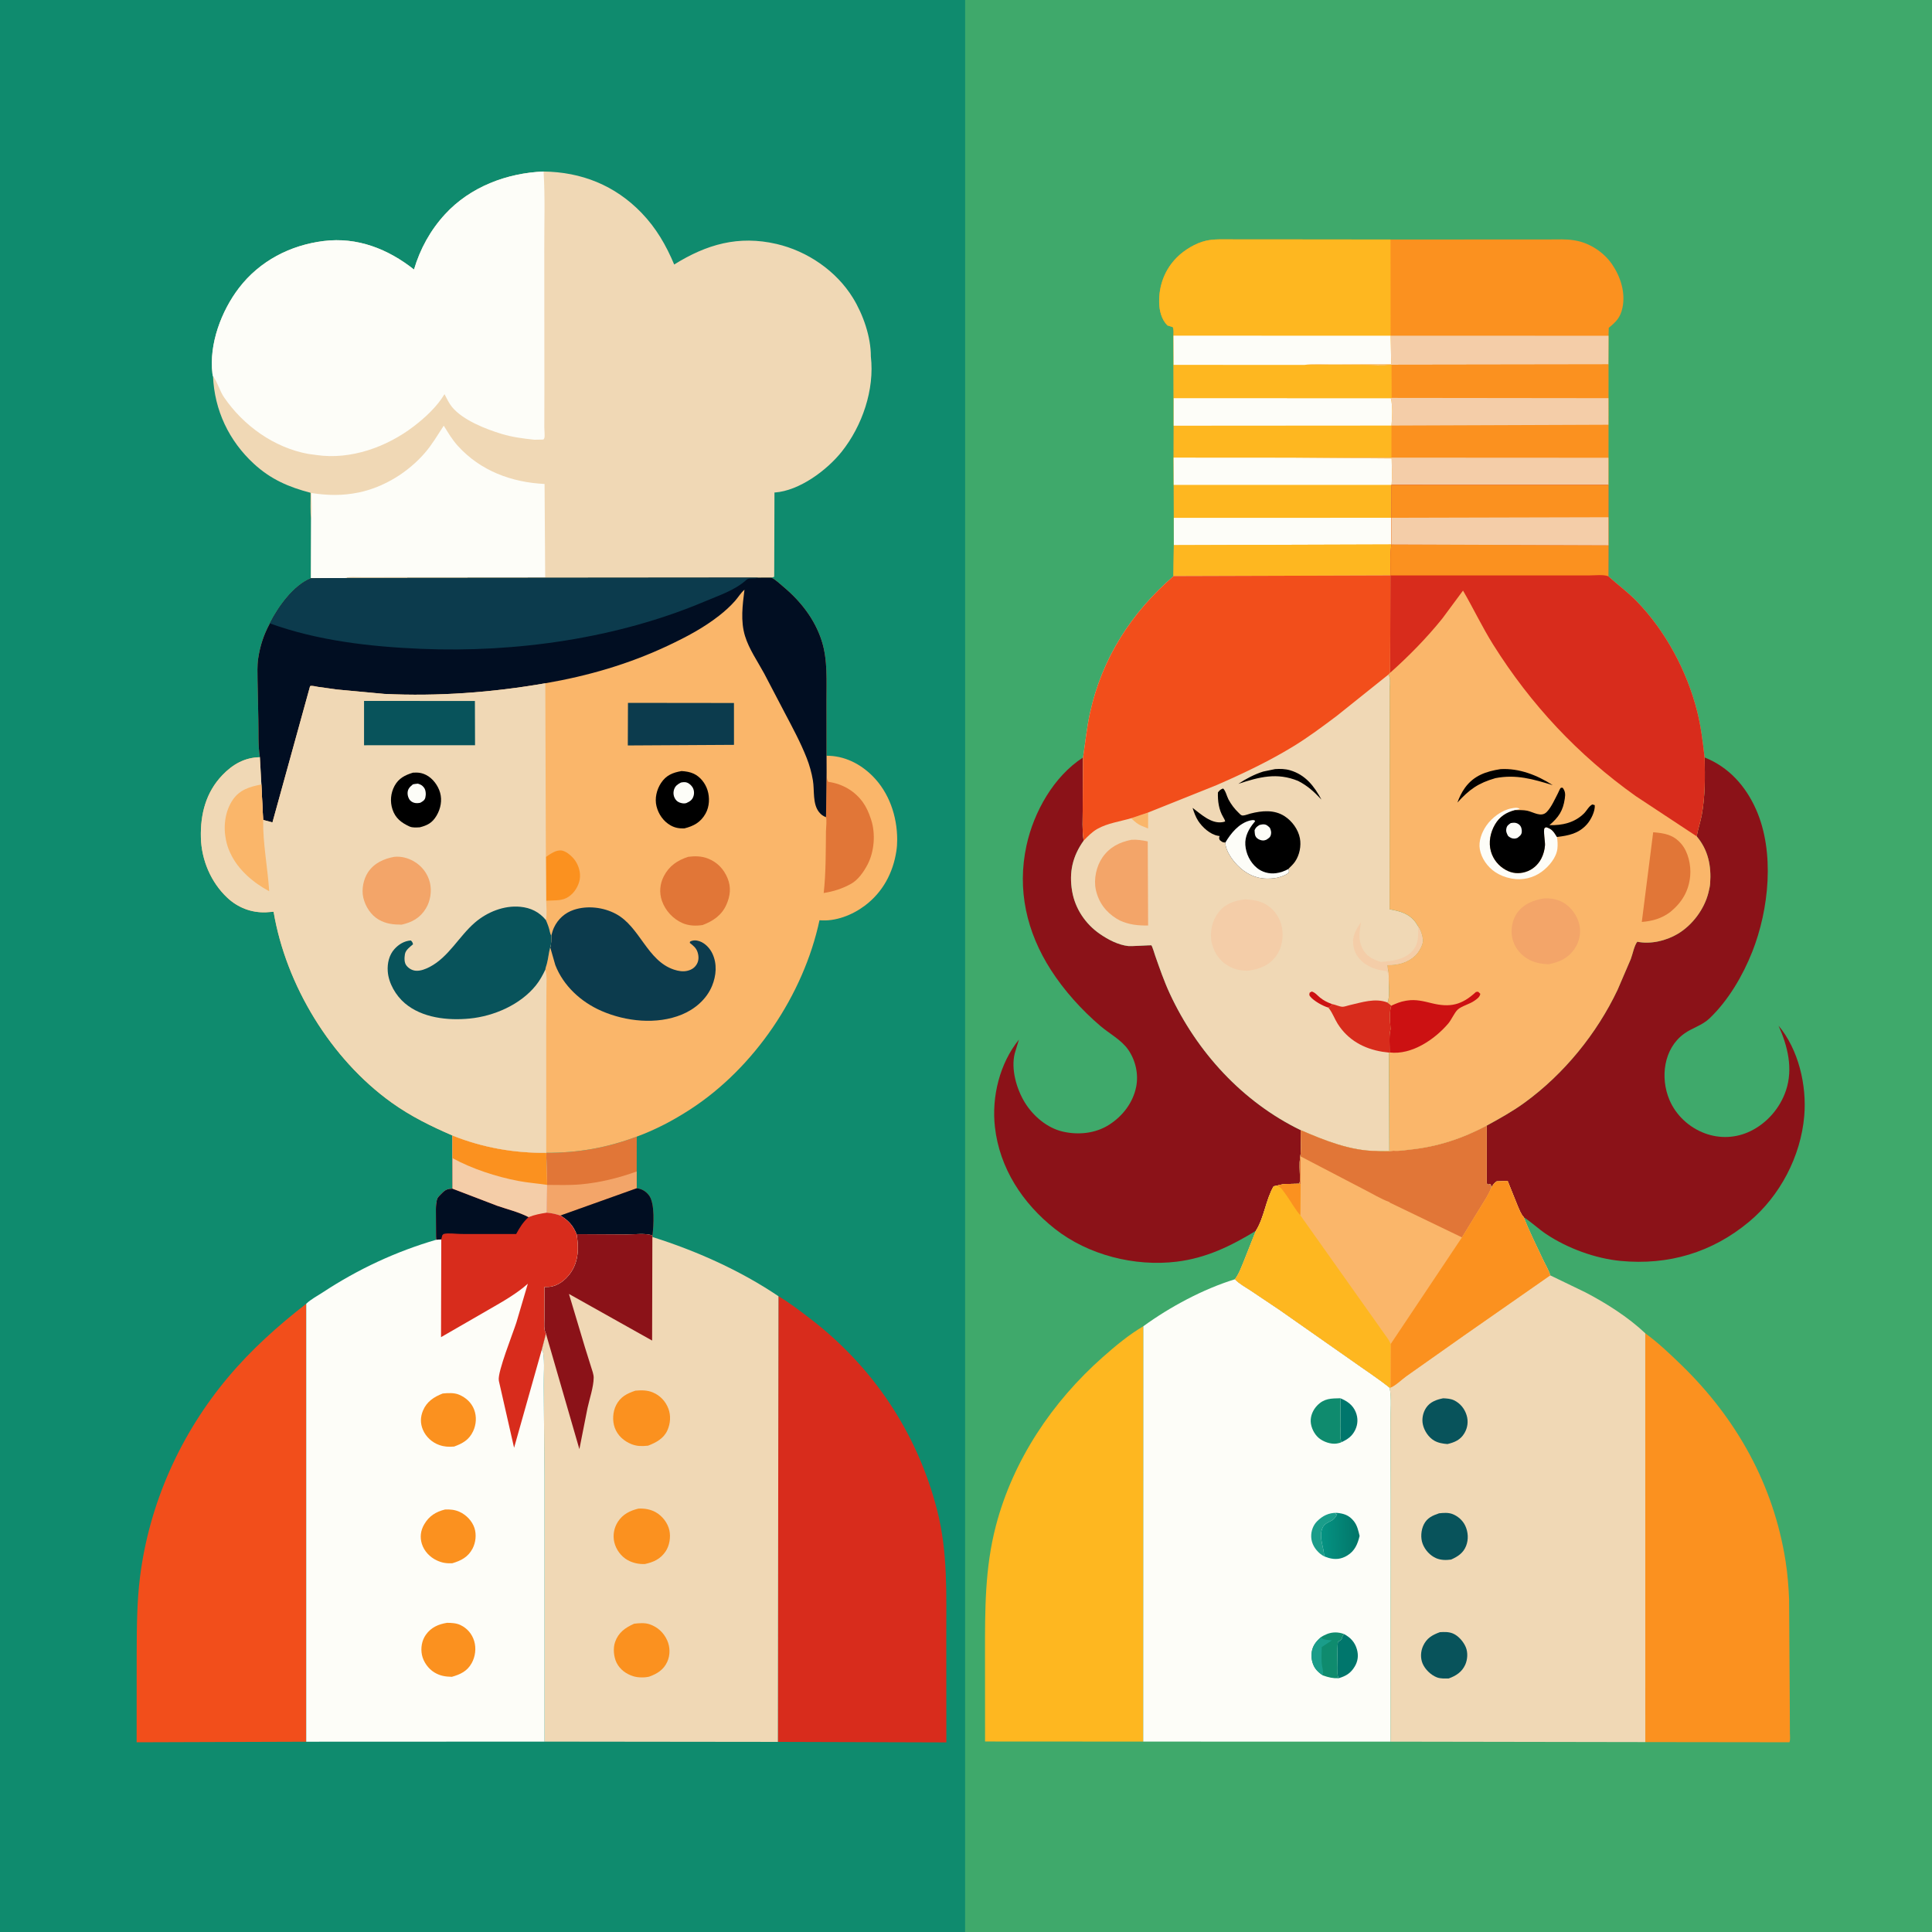 <svg version="1.1" xmlns="http://www.w3.org/2000/svg" style="display: block;" viewBox="0 0 2048 2048" width="1024" height="1024">
<rect x="0" y="0" width="2048" height="2048" fill="#333333" stroke="none"/>
<defs>
	<linearGradient id="Gradient1" gradientUnits="userSpaceOnUse" x1="1438.07" y1="1627.57" x2="1401.86" y2="1628.33">
		<stop class="stop0" offset="0" stop-opacity="1" stop-color="rgb(2,119,106)"/>
		<stop class="stop1" offset="1" stop-opacity="1" stop-color="rgb(5,146,130)"/>
	</linearGradient>
</defs>
<path transform="translate(0,0)" fill="rgb(63,169,107)" d="M 1023.03 2048 L -0 2048 L -0 -0 L 1023.08 0 L 2048 0 L 2048 2048 L 1023.03 2048 z"/>
<path transform="translate(0,0)" fill="rgb(251,145,31)" d="M 1744.05 1413.33 C 1757.76 1423.35 1770.18 1435.17 1782.35 1446.97 C 1840.92 1503.78 1880.16 1574.04 1892.83 1655.12 C 1894.9 1668.38 1895.97 1681.89 1896.53 1695.29 L 1897.26 1811.82 L 1897.36 1836.85 C 1897.37 1839.79 1898.01 1844.18 1896.86 1846.87 L 1744.1 1846.68 L 1744.05 1413.33 z"/>
<path transform="translate(0,0)" fill="rgb(254,183,32)" d="M 1212.02 1405.84 L 1211.89 1846.16 L 1044.21 1846.06 L 1044.15 1753.13 C 1044.15 1706.86 1043.86 1662.57 1055.7 1617.34 C 1073.91 1547.76 1115.47 1485.91 1169.02 1438.56 C 1182.3 1426.82 1196.68 1414.83 1212.02 1405.84 z"/>
<path transform="translate(0,0)" fill="rgb(139,18,24)" d="M 1148.07 802.969 L 1147.71 858.66 C 1147.73 868.713 1147.06 879.341 1148.46 889.295 L 1148.7 891.157 C 1136.95 907.614 1133.08 924.661 1136.53 944.831 C 1139.67 963.17 1150.6 979.441 1165.84 989.959 C 1174.72 996.09 1185.35 1001.69 1196.21 1002.87 C 1199.05 1003.18 1220.17 1001.83 1220.45 1002.03 C 1221.43 1002.73 1223.91 1011.26 1224.58 1013.15 C 1229.34 1026.64 1233.98 1040.21 1240.02 1053.21 C 1268.78 1115.17 1317.03 1168.03 1378.76 1198 C 1378.72 1207.3 1379.76 1218.07 1378.22 1227.16 C 1377.13 1233.55 1377.95 1241.15 1377.97 1247.66 C 1377.98 1250.11 1378.41 1252.64 1377.12 1254.83 C 1370.39 1255.12 1360.17 1254.47 1353.89 1256.83 L 1350.12 1257.5 C 1341.76 1271.76 1340.14 1290.76 1331.25 1304.74 C 1304.69 1320.9 1278.67 1333.6 1247.36 1337.43 C 1202.88 1342.87 1153.49 1330.44 1118.17 1302.58 C 1084.04 1275.67 1059.56 1238.32 1054.65 1194.62 C 1051.04 1162.54 1059.68 1127.34 1080.11 1102 L 1075.68 1116.63 C 1071.49 1133.23 1077.54 1154.21 1086.23 1168.5 C 1094.99 1182.9 1109.98 1195.76 1126.68 1199.56 C 1143.38 1203.37 1161.46 1201.49 1176 1192.11 C 1190.13 1182.99 1201 1168.85 1204.36 1152.23 C 1207.11 1138.69 1203.73 1123.9 1195.88 1112.63 C 1188.72 1102.35 1175.98 1095.69 1166.5 1087.61 C 1146.73 1070.75 1128.07 1050.1 1114.04 1028.25 C 1088.27 988.115 1077.92 943.158 1088.14 896.212 C 1095.87 860.709 1116.95 822.996 1148.07 802.969 z"/>
<path transform="translate(0,0)" fill="rgb(139,18,24)" d="M 1806.94 802.947 C 1832.45 813.008 1850.42 833.133 1861.49 858.067 C 1881.56 903.279 1875.23 964.155 1857.42 1009.03 C 1847.34 1034.43 1832.14 1060.35 1812.33 1079.38 C 1804.22 1087.17 1794.05 1089.4 1785.25 1095.77 C 1763.43 1111.55 1759.73 1142.43 1769.69 1165.95 C 1776.64 1182.35 1790.64 1195.23 1807.27 1201.39 C 1823.05 1207.23 1840.19 1206.47 1855.35 1199.16 C 1873.12 1190.59 1886.92 1174.61 1893.19 1155.94 C 1900.96 1132.8 1894.99 1108.71 1885.31 1087.25 C 1906.53 1112.48 1915.36 1150.46 1912.57 1183.04 C 1908.93 1225.7 1886.88 1267.84 1853.98 1295.21 C 1814.87 1327.75 1768.6 1341.44 1718 1336.64 C 1691.01 1334.07 1661.46 1323.18 1638.99 1308.16 C 1630.76 1302.66 1623.39 1295.52 1615.17 1290.24 C 1612.16 1286.82 1610.53 1282.25 1608.72 1278.11 L 1598.16 1251.87 L 1586.5 1252.32 C 1583.45 1254.44 1582.19 1256.63 1580.39 1259.83 C 1580.64 1257.68 1580.97 1257.29 1580 1255.26 L 1577.5 1255.75 L 1575.9 1254.5 L 1575.93 1193.22 C 1589.74 1185.68 1603.25 1178.19 1616.02 1168.92 C 1657.81 1138.55 1692.56 1095.87 1714.67 1049.29 L 1728.66 1016.72 C 1730.71 1011.45 1732.22 1002.58 1735.58 998.275 C 1749.92 1001.14 1766.02 997.305 1778.5 989.912 C 1793.96 980.753 1806.73 963.665 1811.01 946.186 L 1811.4 944.5 C 1812.04 941.845 1812.62 939.23 1812.82 936.5 C 1814.18 917.999 1810.76 900.931 1798.55 886.541 C 1799.89 878.86 1802.56 871.412 1803.95 863.698 C 1807.64 843.315 1807.41 823.575 1806.94 802.947 z"/>
<path transform="translate(0,0)" fill="rgb(253,253,248)" d="M 1309.07 1356.07 C 1313.71 1360.91 1320.47 1364.51 1326.06 1368.22 L 1356.44 1388.59 L 1433.44 1442.55 C 1446.63 1452 1460.42 1460.87 1473.08 1471 C 1475.33 1482.08 1473.9 1496.25 1473.97 1507.67 L 1474.26 1589.36 L 1474.12 1846.23 L 1211.89 1846.16 L 1212.02 1405.84 C 1240.47 1385.2 1275.38 1366.46 1309.07 1356.07 z"/>
<path transform="translate(0,0)" fill="rgb(26,157,138)" d="M 1403.68 1649.8 C 1402.08 1648.96 1400.71 1648.11 1399.32 1646.94 C 1394.06 1642.53 1390.22 1636.33 1389.94 1629.31 C 1389.69 1623.14 1391.87 1616.9 1396.28 1612.5 C 1402.04 1606.76 1408.67 1603.56 1416.8 1603.65 L 1415.4 1604.85 L 1417.49 1605.38 C 1415.14 1609.05 1413.91 1610.88 1410 1612.71 C 1406 1614.59 1402.87 1616.4 1401.42 1620.8 C 1398.15 1630.7 1403.41 1640.09 1403.68 1649.8 z"/>
<path transform="translate(0,0)" fill="rgb(0,118,108)" d="M 1420.81 1482.2 C 1428.09 1485.19 1434.14 1489.38 1437.18 1496.96 C 1439.71 1503.28 1439.5 1509.81 1436.5 1515.95 C 1433.31 1522.47 1428.42 1525.88 1421.97 1528.77 C 1420.06 1523.96 1421.01 1517.39 1421.07 1512.25 L 1420.81 1482.2 z"/>
<path transform="translate(0,0)" fill="rgb(0,118,108)" d="M 1419.05 1778.97 C 1417.34 1775.92 1417.94 1771.96 1417.92 1768.55 C 1417.85 1759.22 1417.33 1749.47 1418.26 1740.22 C 1424.48 1737.76 1421.06 1736.09 1424.78 1732.2 C 1431.67 1735.87 1436.22 1740.79 1438.4 1748.42 C 1440.21 1754.8 1439.47 1760.91 1436.09 1766.56 C 1431.84 1773.64 1426.87 1776.68 1419.05 1778.97 z"/>
<path transform="translate(0,0)" fill="rgb(15,139,110)" d="M 1400.01 1735.69 C 1402.09 1734.19 1404.39 1733.06 1406.77 1732.11 C 1412.5 1729.82 1419.08 1729.92 1424.78 1732.2 C 1421.06 1736.09 1424.48 1737.76 1418.26 1740.22 C 1417.33 1749.47 1417.85 1759.22 1417.92 1768.55 C 1417.94 1771.96 1417.34 1775.92 1419.05 1778.97 C 1412.77 1779.2 1408.37 1778.15 1402.45 1776.03 C 1399.86 1774.42 1397.64 1772.6 1395.6 1770.31 C 1391.73 1765.95 1389.91 1759.27 1390.25 1753.52 C 1390.72 1745.7 1394.29 1740.71 1400.01 1735.69 z"/>
<path transform="translate(0,0)" fill="rgb(26,157,138)" d="M 1400.01 1735.69 L 1401.26 1736.63 C 1403.99 1738.5 1408.68 1738.49 1411.91 1738.82 L 1401.11 1745.95 C 1401.02 1751.49 1400.67 1757.29 1401.06 1762.81 C 1401.41 1767.6 1403 1771.06 1402.45 1776.03 C 1399.86 1774.42 1397.64 1772.6 1395.6 1770.31 C 1391.73 1765.95 1389.91 1759.27 1390.25 1753.52 C 1390.72 1745.7 1394.29 1740.71 1400.01 1735.69 z"/>
<path transform="translate(0,0)" fill="rgb(15,139,110)" d="M 1421.97 1528.77 C 1420.75 1529.5 1418.39 1529.99 1417 1530.21 C 1410.7 1531.2 1402.6 1528.3 1397.87 1524.24 C 1393.12 1520.17 1389.72 1513.27 1389.41 1507 C 1389.1 1500.7 1391.96 1494.34 1396.28 1489.89 C 1403.66 1482.27 1410.94 1482.41 1420.81 1482.2 L 1421.07 1512.25 C 1421.01 1517.39 1420.06 1523.96 1421.97 1528.77 z"/>
<path transform="translate(0,0)" fill="url(#Gradient1)" d="M 1416.8 1603.65 C 1424.54 1604.36 1430.07 1606.16 1435.08 1612.44 C 1438.77 1617.07 1439.86 1622.52 1441.24 1628.13 C 1439.13 1636.86 1436.15 1644.04 1428.15 1648.93 C 1421.85 1652.79 1415.6 1653.48 1408.5 1651.49 L 1403.68 1649.8 C 1403.41 1640.09 1398.15 1630.7 1401.42 1620.8 C 1402.87 1616.4 1406 1614.59 1410 1612.71 C 1413.91 1610.88 1415.14 1609.05 1417.49 1605.38 L 1415.4 1604.85 L 1416.8 1603.65 z"/>
<path transform="translate(0,0)" fill="rgb(251,145,31)" d="M 1243.96 355.819 C 1243.97 352.837 1244.34 349.591 1243.22 346.779 L 1237.5 344.965 C 1231.06 338.445 1228.9 329.148 1228.77 320.222 C 1228.5 302.287 1234.8 285.695 1247.52 272.894 C 1255.34 265.026 1267.46 257.68 1278.31 255.214 C 1286.88 253.268 1296.02 253.778 1304.76 253.76 L 1343.24 253.776 L 1474.01 253.915 L 1606.41 253.839 L 1644 253.822 C 1651.93 253.818 1660.15 253.369 1668 254.646 L 1669.75 254.919 C 1685.17 257.503 1700.19 267.433 1708.97 280.331 C 1717.91 293.458 1723.23 310.273 1719.89 326.173 C 1717.72 336.519 1713.28 340.995 1705.38 347.5 L 1705.1 355.904 L 1704.97 386.296 L 1704.98 422.065 L 1704.97 450.237 L 1704.97 485.242 L 1704.96 514.066 L 1475.04 514.046 L 1474.99 548.882 L 1475 577.17 C 1473.14 587.671 1474.35 599.268 1473.93 609.977 L 1243.97 610.701 L 1244.33 577.907 L 1244.3 548.912 L 1244.2 514.039 L 1244.09 485.089 L 1244.17 451.271 L 1244.16 421.973 L 1244.08 386.781 L 1243.96 355.819 z"/>
<path transform="translate(0,0)" fill="rgb(244,205,168)" d="M 1474.11 355.856 L 1705.1 355.904 L 1704.97 386.296 L 1474.85 386.645 C 1465.86 388.072 1454.97 386.997 1445.78 387.021 L 1382.7 386.83 C 1392.41 385.508 1403.31 386.365 1413.15 386.306 L 1474.77 385.961 L 1474.11 355.856 z"/>
<path transform="translate(0,0)" fill="rgb(251,145,31)" d="M 1474.85 386.645 L 1704.97 386.296 L 1704.98 422.065 L 1475.02 421.797 L 1474.85 386.645 z"/>
<path transform="translate(0,0)" fill="rgb(251,145,31)" d="M 1475.02 421.797 L 1704.98 422.065 L 1704.97 450.237 L 1704.97 485.242 L 1704.96 514.066 L 1475.04 514.046 C 1475.99 504.783 1475.39 495.281 1475.19 485.981 L 1367.91 485.167 L 1474.97 485.112 L 1474.98 451.109 C 1475.92 442.444 1476.36 430.594 1474.36 422.069 L 1475.02 421.797 z"/>
<path transform="translate(0,0)" fill="rgb(244,205,168)" d="M 1475.02 421.797 L 1704.98 422.065 L 1704.97 450.237 L 1474.98 451.109 C 1475.92 442.444 1476.36 430.594 1474.36 422.069 L 1475.02 421.797 z"/>
<path transform="translate(0,0)" fill="rgb(244,205,168)" d="M 1367.91 485.167 L 1474.97 485.112 L 1704.97 485.242 L 1704.96 514.066 L 1475.04 514.046 C 1475.99 504.783 1475.39 495.281 1475.19 485.981 L 1367.91 485.167 z"/>
<path transform="translate(0,0)" fill="rgb(254,183,32)" d="M 1244.08 386.781 L 1382.7 386.83 L 1445.78 387.021 C 1454.97 386.997 1465.86 388.072 1474.85 386.645 L 1475.02 421.797 L 1474.36 422.069 C 1476.36 430.594 1475.92 442.444 1474.98 451.109 L 1474.97 485.112 L 1367.91 485.167 L 1244.09 485.089 L 1244.17 451.271 L 1244.16 421.973 L 1244.08 386.781 z"/>
<path transform="translate(0,0)" fill="rgb(253,253,248)" d="M 1244.16 421.973 L 1474.36 422.069 C 1476.36 430.594 1475.92 442.444 1474.98 451.109 L 1244.17 451.271 L 1244.16 421.973 z"/>
<path transform="translate(0,0)" fill="rgb(254,183,32)" d="M 1244.08 386.781 L 1382.7 386.83 L 1445.78 387.021 C 1454.97 386.997 1465.86 388.072 1474.85 386.645 L 1475.02 421.797 L 1474.36 422.069 L 1244.16 421.973 L 1244.08 386.781 z"/>
<path transform="translate(0,0)" fill="rgb(254,183,32)" d="M 1244.09 485.089 L 1367.91 485.167 L 1475.19 485.981 C 1475.39 495.281 1475.99 504.783 1475.04 514.046 L 1474.99 548.882 L 1475 577.17 C 1473.14 587.671 1474.35 599.268 1473.93 609.977 L 1243.97 610.701 L 1244.33 577.907 L 1244.3 548.912 L 1244.2 514.039 L 1244.09 485.089 z"/>
<path transform="translate(0,0)" fill="rgb(253,253,248)" d="M 1244.3 548.912 L 1474.99 548.882 L 1475 577.17 L 1244.33 577.907 L 1244.3 548.912 z"/>
<path transform="translate(0,0)" fill="rgb(253,253,248)" d="M 1244.09 485.089 L 1367.91 485.167 L 1475.19 485.981 C 1475.39 495.281 1475.99 504.783 1475.04 514.046 L 1244.2 514.039 L 1244.09 485.089 z"/>
<path transform="translate(0,0)" fill="rgb(254,183,32)" d="M 1475 577.17 C 1473.14 587.671 1474.35 599.268 1473.93 609.977 L 1243.97 610.701 L 1244.33 577.907 L 1475 577.17 z"/>
<path transform="translate(0,0)" fill="rgb(254,183,32)" d="M 1243.96 355.819 C 1243.97 352.837 1244.34 349.591 1243.22 346.779 L 1237.5 344.965 C 1231.06 338.445 1228.9 329.148 1228.77 320.222 C 1228.5 302.287 1234.8 285.695 1247.52 272.894 C 1255.34 265.026 1267.46 257.68 1278.31 255.214 C 1286.88 253.268 1296.02 253.778 1304.76 253.76 L 1343.24 253.776 L 1474.01 253.915 L 1474.11 355.856 L 1474.77 385.961 L 1413.15 386.306 C 1403.31 386.365 1392.41 385.508 1382.7 386.83 L 1244.08 386.781 L 1243.96 355.819 z"/>
<path transform="translate(0,0)" fill="rgb(253,253,248)" d="M 1243.96 355.819 L 1474.11 355.856 L 1474.77 385.961 L 1413.15 386.306 C 1403.31 386.365 1392.41 385.508 1382.7 386.83 L 1244.08 386.781 L 1243.96 355.819 z"/>
<path transform="translate(0,0)" fill="rgb(240,216,181)" d="M 1243.97 610.701 L 1473.93 609.977 L 1473.62 713.183 L 1471.78 715.077 C 1472.5 716.311 1472.63 716.379 1473.02 718 C 1473.97 721.963 1473.11 728.279 1473.11 732.438 L 1473.15 776.852 L 1473.04 963.918 C 1483.82 965.682 1493.87 968.447 1500.68 977.815 L 1503.3 981.973 C 1506.16 985.951 1507.72 991.05 1508.36 995.892 C 1509.03 1000.99 1503.79 1009.7 1500.36 1012.93 C 1492.19 1020.63 1481.68 1023.31 1470.76 1023.08 C 1470.9 1025.18 1471.11 1027 1471.59 1029.04 C 1472.05 1031.01 1472.14 1032.58 1472.13 1034.59 C 1471.75 1041.59 1473.76 1057.04 1470.82 1062.71 L 1474.91 1066 C 1472.68 1072.22 1473.41 1082.59 1474.01 1089.23 C 1474.2 1091.3 1474.24 1090.39 1473.82 1092.28 C 1472.26 1099.32 1473.22 1108.37 1473.16 1115.66 L 1472.39 1115.78 L 1472.71 1219.76 L 1459.66 1220.15 C 1431.62 1220.07 1404.11 1208.92 1378.76 1198 C 1317.03 1168.03 1268.78 1115.17 1240.02 1053.21 C 1233.98 1040.21 1229.34 1026.64 1224.58 1013.15 C 1223.91 1011.26 1221.43 1002.73 1220.45 1002.03 C 1220.17 1001.83 1199.05 1003.18 1196.21 1002.87 C 1185.35 1001.69 1174.72 996.09 1165.84 989.959 C 1150.6 979.441 1139.67 963.17 1136.53 944.831 C 1133.08 924.661 1136.95 907.614 1148.7 891.157 L 1148.46 889.295 C 1147.06 879.341 1147.73 868.713 1147.71 858.66 L 1148.07 802.969 C 1150.49 787.257 1151.97 771.506 1155.39 755.938 C 1168.19 697.632 1199.16 649.623 1243.97 610.701 z"/>
<path transform="translate(0,0)" fill="rgb(204,17,18)" d="M 1408.02 1068.07 C 1402.35 1066.46 1392.64 1061.05 1388.96 1056.43 C 1387.43 1054.53 1387.97 1054.49 1388.29 1052.27 L 1390.5 1051.06 C 1394.02 1051.96 1396.54 1055.27 1399.31 1057.5 C 1403.01 1060.46 1406.51 1062.29 1410.92 1063.93 L 1412.2 1064.39 C 1410.69 1066.23 1410.26 1067.21 1408.02 1068.07 z"/>
<path transform="translate(0,0)" fill="rgb(250,182,106)" d="M 1217.06 861.305 L 1217.03 878.253 L 1210.56 875.602 C 1205.78 873.664 1202.75 870.895 1199.14 867.343 L 1217.06 861.305 z"/>
<path transform="translate(0,0)" fill="rgb(0,0,0)" d="M 1351.64 815.265 C 1356.98 814.914 1362.32 815.005 1367.49 816.514 C 1383.79 821.271 1393.09 833.304 1400.8 847.621 C 1392.84 839.224 1386.43 833.175 1376.11 827.848 C 1353.57 818.569 1334.79 823.651 1312.69 830.901 C 1320.89 825.51 1329.7 820.795 1339.1 817.875 L 1351.64 815.265 z"/>
<path transform="translate(0,0)" fill="rgb(244,205,168)" d="M 1472.13 1034.59 L 1470.09 1029.5 C 1462.34 1028.71 1454.27 1026.49 1447.72 1022.16 C 1441.6 1018.11 1436.38 1011.65 1435 1004.34 L 1434.77 1003 C 1432.86 992.426 1437.23 985.94 1442.68 977.521 C 1441.29 987.584 1439.39 995.558 1444.1 1005.22 C 1447.92 1013.04 1454.5 1016.8 1462.48 1019.26 L 1463.74 1019.64 C 1475.14 1018.91 1488.3 1017.39 1496.66 1008.66 C 1504.18 1000.81 1503.3 992.058 1503.3 981.973 C 1506.16 985.951 1507.72 991.05 1508.36 995.892 C 1509.03 1000.99 1503.79 1009.7 1500.36 1012.93 C 1492.19 1020.63 1481.68 1023.31 1470.76 1023.08 C 1470.9 1025.18 1471.11 1027 1471.59 1029.04 C 1472.05 1031.01 1472.14 1032.58 1472.13 1034.59 z"/>
<path transform="translate(0,0)" fill="rgb(216,44,28)" d="M 1412.2 1064.39 C 1415.57 1064.96 1419.7 1067.03 1422.96 1067.23 C 1424.74 1067.35 1428.38 1066.01 1430.33 1065.57 C 1443.53 1062.59 1457.59 1057.66 1470.82 1062.71 L 1474.91 1066 C 1472.68 1072.22 1473.41 1082.59 1474.01 1089.23 C 1474.2 1091.3 1474.24 1090.39 1473.82 1092.28 C 1472.26 1099.32 1473.22 1108.37 1473.16 1115.66 L 1472.39 1115.78 L 1465.5 1114.92 C 1445.77 1111.76 1428.8 1102.41 1417.99 1085.24 C 1414.83 1080.23 1412.61 1073.97 1409.09 1069.41 L 1408.02 1068.07 C 1410.26 1067.21 1410.69 1066.23 1412.2 1064.39 z"/>
<path transform="translate(0,0)" fill="rgb(243,165,105)" d="M 1199.39 890.204 C 1205.55 889.859 1210.66 890.666 1216.66 891.923 L 1217.06 981.099 C 1206.38 981.191 1196.91 980.301 1187.04 975.739 L 1183.5 973.744 C 1172.08 966.687 1164.5 956.392 1161.63 943.147 C 1159.2 931.983 1162.18 918.278 1168.59 908.979 C 1176.16 897.998 1186.72 892.702 1199.39 890.204 z"/>
<path transform="translate(0,0)" fill="rgb(244,205,168)" d="M 1319.86 953.333 C 1328.39 953.839 1335.88 954.776 1343.27 959.519 C 1351.41 964.75 1357.08 973.607 1358.9 983.054 C 1360.82 993.011 1358.95 1005.09 1352.8 1013.35 C 1345.33 1023.41 1336.03 1026.89 1324.24 1028.88 C 1317.14 1029.33 1310.38 1028.12 1304 1024.95 C 1295.74 1020.85 1289.1 1013.5 1286.16 1004.75 L 1285.65 1003.19 C 1284.94 1001.21 1284.31 999.63 1284.06 997.5 C 1282.7 986.388 1284.93 975.695 1291.93 966.819 C 1299.14 957.667 1308.82 954.704 1319.86 953.333 z"/>
<path transform="translate(0,0)" fill="rgb(0,0,0)" d="M 1298.96 893.062 C 1295.83 893.164 1295.41 892.329 1292.97 890.5 C 1292.11 888.41 1292.18 888.4 1292.83 886.221 L 1291.17 885.989 C 1282.89 884.578 1274.53 876.975 1270.12 870.144 C 1267.42 865.968 1265.7 861.11 1264.2 856.397 C 1273.03 862.964 1283.77 873.381 1295.71 871.549 C 1297.28 871.308 1297.41 871.21 1298.73 870.757 C 1298.2 868.733 1297.71 867.949 1296.66 866.19 C 1291.93 858.196 1290.78 849.11 1291.05 840 C 1292.84 837.724 1293.68 836.888 1296.5 835.822 C 1299.2 838.056 1300.44 844 1302.19 847.319 C 1305 852.638 1308.64 857.431 1312.99 861.58 C 1314.36 862.889 1315.38 864.447 1317.45 864.472 C 1319.72 864.5 1323.32 862.972 1325.58 862.398 C 1337.72 859.324 1350.75 858.062 1361.82 865.268 C 1369.68 870.385 1376.13 879.226 1377.93 888.5 C 1379.52 896.671 1377.56 906.394 1372.84 913.295 C 1370.89 916.155 1368.22 918.626 1365.76 921.047 L 1365.81 921.153 C 1366.46 922.903 1366.45 923.052 1366.15 925.044 C 1363.39 927.303 1361.39 928.025 1358.1 929.233 C 1353.31 930.995 1348.29 931.404 1343.2 931.387 C 1330.74 931.346 1320.08 925.818 1311.5 916.942 C 1305.94 911.193 1298.95 901.396 1298.96 893.062 z"/>
<path transform="translate(0,0)" fill="rgb(253,253,248)" d="M 1335.15 874.5 C 1336.39 874.25 1338.19 873.755 1339.5 873.83 C 1342.6 874.005 1344.04 875.488 1346.11 877.5 C 1347.21 880.051 1347.94 882.13 1347.17 885 C 1346.4 887.824 1344.75 888.539 1342.5 890.106 C 1341.53 890.451 1340.54 890.866 1339.5 890.941 C 1337.16 891.108 1334.28 890.028 1332.53 888.5 C 1329.88 886.179 1330.1 883.165 1329.91 880 C 1331.24 876.916 1332.43 876.226 1335.15 874.5 z"/>
<path transform="translate(0,0)" fill="rgb(253,253,248)" d="M 1298.96 893.062 C 1304.77 883.256 1313.37 872.696 1325.02 869.791 C 1326.67 869.378 1328.02 869.18 1329.71 869.5 L 1330.5 870.558 L 1329.48 871.776 C 1323.84 878.557 1319.47 886.559 1320.11 895.67 C 1320.75 904.928 1325.19 914.086 1332.37 920 C 1337.94 924.591 1345.36 926.542 1352.5 925.639 C 1357.15 925.05 1361.72 923.426 1365.81 921.153 C 1366.46 922.903 1366.45 923.052 1366.15 925.044 C 1363.39 927.303 1361.39 928.025 1358.1 929.233 C 1353.31 930.995 1348.29 931.404 1343.2 931.387 C 1330.74 931.346 1320.08 925.818 1311.5 916.942 C 1305.94 911.193 1298.95 901.396 1298.96 893.062 z"/>
<path transform="translate(0,0)" fill="rgb(242,78,27)" d="M 1243.97 610.701 L 1473.93 609.977 L 1473.62 713.183 L 1471.78 715.077 L 1417 758.909 C 1401.87 770.249 1386.66 781.646 1370.5 791.483 C 1344.94 807.041 1317.41 820.15 1290 832.078 L 1217.06 861.305 L 1199.14 867.343 C 1187.55 870.747 1174.01 872.614 1163.44 878.553 C 1157.74 881.757 1153.16 886.449 1148.7 891.157 L 1148.46 889.295 C 1147.06 879.341 1147.73 868.713 1147.71 858.66 L 1148.07 802.969 C 1150.49 787.257 1151.97 771.506 1155.39 755.938 C 1168.19 697.632 1199.16 649.623 1243.97 610.701 z"/>
<path transform="translate(0,0)" fill="rgb(240,216,181)" d="M 1575.93 1193.22 L 1575.9 1254.5 L 1577.5 1255.75 L 1580 1255.26 C 1580.97 1257.29 1580.64 1257.68 1580.39 1259.83 C 1582.19 1256.63 1583.45 1254.44 1586.5 1252.32 L 1598.16 1251.87 L 1608.72 1278.11 C 1610.53 1282.25 1612.16 1286.82 1615.17 1290.24 C 1621.07 1305.24 1628.62 1320.36 1635.5 1334.97 C 1638.02 1340.33 1641.69 1346.31 1643.32 1351.93 L 1680.39 1369.84 C 1702.37 1381.25 1726.01 1396.23 1744.05 1413.33 L 1744.1 1846.68 L 1474.12 1846.23 L 1474.26 1589.36 L 1473.97 1507.67 C 1473.9 1496.25 1475.33 1482.08 1473.08 1471 C 1460.42 1460.87 1446.63 1452 1433.44 1442.55 L 1356.44 1388.59 L 1326.06 1368.22 C 1320.47 1364.51 1313.71 1360.91 1309.07 1356.07 C 1313.26 1350.56 1315.71 1343.61 1318.35 1337.27 L 1331.25 1304.74 C 1340.14 1290.76 1341.76 1271.76 1350.12 1257.5 L 1353.89 1256.83 C 1360.17 1254.47 1370.39 1255.12 1377.12 1254.83 C 1378.41 1252.64 1377.98 1250.11 1377.97 1247.66 C 1377.95 1241.15 1377.13 1233.55 1378.22 1227.16 C 1379.76 1218.07 1378.72 1207.3 1378.76 1198 C 1404.11 1208.92 1431.62 1220.07 1459.66 1220.15 C 1465.58 1220.69 1470.8 1220.86 1476.66 1219.89 L 1477.2 1219.82 C 1482.76 1220.43 1489.29 1219.2 1494.87 1218.61 C 1523.96 1215.54 1550.08 1206.93 1575.93 1193.22 z"/>
<path transform="translate(0,0)" fill="rgb(8,83,91)" d="M 1529.81 1482.24 C 1533.77 1482.44 1537.71 1482.64 1541.34 1484.37 C 1547.88 1487.5 1552.54 1493.28 1554.66 1500.16 C 1556.65 1506.66 1555.81 1513.33 1552.37 1519.19 C 1548.21 1526.3 1541.93 1529 1534.33 1530.76 C 1529.4 1530.36 1524.54 1529.59 1520.19 1527.05 C 1514.3 1523.6 1509.74 1516.67 1508.3 1510.04 C 1507.01 1504.11 1508.38 1497.43 1511.7 1492.39 C 1515.87 1486.05 1522.72 1483.66 1529.81 1482.24 z"/>
<path transform="translate(0,0)" fill="rgb(8,83,91)" d="M 1526.41 1730.15 C 1531.16 1729.91 1535.66 1729.71 1540.14 1731.56 C 1546.06 1734.01 1551.5 1740.43 1553.88 1746.28 C 1556.17 1751.91 1555.66 1759.21 1553.21 1764.69 C 1549.75 1772.39 1543.36 1776.48 1535.72 1779.22 C 1531.62 1779.27 1527.11 1779.57 1523.23 1778.1 C 1516.89 1775.7 1510.55 1769.56 1507.97 1763.32 C 1505.55 1757.46 1505.93 1750.41 1508.58 1744.69 C 1512.39 1736.46 1518.27 1733.09 1526.41 1730.15 z"/>
<path transform="translate(0,0)" fill="rgb(8,83,91)" d="M 1525.45 1604.18 C 1529.94 1603.66 1535.09 1603.28 1539.38 1604.84 C 1545.21 1606.97 1550.51 1611.6 1553.17 1617.22 C 1556.36 1623.96 1556.84 1631.83 1554.1 1638.8 C 1551.15 1646.27 1545.23 1650.13 1538.2 1653.2 C 1533.02 1653.93 1527.41 1653.9 1522.5 1651.81 C 1515.93 1649.01 1510.6 1643.11 1508.07 1636.5 C 1505.68 1630.22 1506.34 1621.87 1509.35 1615.89 C 1512.87 1608.93 1518.5 1606.58 1525.45 1604.18 z"/>
<path transform="translate(0,0)" fill="rgb(250,182,106)" d="M 1575.93 1193.22 L 1575.9 1254.5 L 1577.5 1255.75 L 1580 1255.26 C 1580.97 1257.29 1580.64 1257.68 1580.39 1259.83 C 1582.19 1256.63 1583.45 1254.44 1586.5 1252.32 L 1598.16 1251.87 L 1608.72 1278.11 C 1610.53 1282.25 1612.16 1286.82 1615.17 1290.24 C 1621.07 1305.24 1628.62 1320.36 1635.5 1334.97 C 1638.02 1340.33 1641.69 1346.31 1643.32 1351.93 L 1551.98 1415.66 L 1491.05 1458.66 C 1486.07 1462.19 1479.45 1468.82 1474.08 1470.87 L 1473.08 1471 C 1460.42 1460.87 1446.63 1452 1433.44 1442.55 L 1356.44 1388.59 L 1326.06 1368.22 C 1320.47 1364.51 1313.71 1360.91 1309.07 1356.07 C 1313.26 1350.56 1315.71 1343.61 1318.35 1337.27 L 1331.25 1304.74 C 1340.14 1290.76 1341.76 1271.76 1350.12 1257.5 L 1353.89 1256.83 C 1360.17 1254.47 1370.39 1255.12 1377.12 1254.83 C 1378.41 1252.64 1377.98 1250.11 1377.97 1247.66 C 1377.95 1241.15 1377.13 1233.55 1378.22 1227.16 C 1379.76 1218.07 1378.72 1207.3 1378.76 1198 C 1404.11 1208.92 1431.62 1220.07 1459.66 1220.15 C 1465.58 1220.69 1470.8 1220.86 1476.66 1219.89 L 1477.2 1219.82 C 1482.76 1220.43 1489.29 1219.2 1494.87 1218.61 C 1523.96 1215.54 1550.08 1206.93 1575.93 1193.22 z"/>
<path transform="translate(0,0)" fill="rgb(225,118,55)" d="M 1575.93 1193.22 L 1575.9 1254.5 L 1577.5 1255.75 L 1580 1255.26 C 1580.97 1257.29 1580.64 1257.68 1580.39 1259.83 C 1577.93 1266.34 1573.76 1272.46 1570.14 1278.4 L 1549.72 1311.68 L 1473.15 1274.77 L 1472.96 1274.27 C 1463.79 1271 1454.43 1265.12 1445.64 1260.73 L 1378.72 1225.84 L 1378.73 1255.35 L 1377.12 1254.83 C 1378.41 1252.64 1377.98 1250.11 1377.97 1247.66 C 1377.95 1241.15 1377.13 1233.55 1378.22 1227.16 C 1379.76 1218.07 1378.72 1207.3 1378.76 1198 C 1404.11 1208.92 1431.62 1220.07 1459.66 1220.15 C 1465.58 1220.69 1470.8 1220.86 1476.66 1219.89 L 1477.2 1219.82 C 1482.76 1220.43 1489.29 1219.2 1494.87 1218.61 C 1523.96 1215.54 1550.08 1206.93 1575.93 1193.22 z"/>
<path transform="translate(0,0)" fill="rgb(254,183,32)" d="M 1377.12 1254.83 L 1378.73 1255.35 L 1378.39 1288.22 L 1471.66 1419.8 L 1474.26 1424.64 L 1474.08 1470.87 L 1473.08 1471 C 1460.42 1460.87 1446.63 1452 1433.44 1442.55 L 1356.44 1388.59 L 1326.06 1368.22 C 1320.47 1364.51 1313.71 1360.91 1309.07 1356.07 C 1313.26 1350.56 1315.71 1343.61 1318.35 1337.27 L 1331.25 1304.74 C 1340.14 1290.76 1341.76 1271.76 1350.12 1257.5 L 1353.89 1256.83 C 1360.17 1254.47 1370.39 1255.12 1377.12 1254.83 z"/>
<path transform="translate(0,0)" fill="rgb(251,145,31)" d="M 1377.12 1254.83 L 1378.73 1255.35 L 1378.39 1288.22 C 1372.23 1281.25 1367.71 1272.38 1362.1 1264.88 C 1359.52 1261.43 1357.96 1258.48 1353.89 1256.83 C 1360.17 1254.47 1370.39 1255.12 1377.12 1254.83 z"/>
<path transform="translate(0,0)" fill="rgb(251,145,31)" d="M 1580.39 1259.83 C 1582.19 1256.63 1583.45 1254.44 1586.5 1252.32 L 1598.16 1251.87 L 1608.72 1278.11 C 1610.53 1282.25 1612.16 1286.82 1615.17 1290.24 C 1621.07 1305.24 1628.62 1320.36 1635.5 1334.97 C 1638.02 1340.33 1641.69 1346.31 1643.32 1351.93 L 1551.98 1415.66 L 1491.05 1458.66 C 1486.07 1462.19 1479.45 1468.82 1474.08 1470.87 L 1474.26 1424.64 L 1549.72 1311.68 L 1570.14 1278.4 C 1573.76 1272.46 1577.93 1266.34 1580.39 1259.83 z"/>
<path transform="translate(0,0)" fill="rgb(250,182,106)" d="M 1475.04 514.046 L 1704.96 514.066 L 1704.97 548.295 L 1704.98 578.008 L 1704.91 610.903 C 1714.94 619.94 1725.6 627.691 1735.07 637.464 C 1765.74 669.105 1788.22 711.304 1799.05 754 C 1803.11 769.999 1805.01 786.576 1806.94 802.947 C 1807.41 823.575 1807.64 843.315 1803.95 863.698 C 1802.56 871.412 1799.89 878.86 1798.55 886.541 C 1810.76 900.931 1814.18 917.999 1812.82 936.5 C 1812.62 939.23 1812.04 941.845 1811.4 944.5 L 1811.01 946.186 C 1806.73 963.665 1793.96 980.753 1778.5 989.912 C 1766.02 997.305 1749.92 1001.14 1735.58 998.275 C 1732.22 1002.58 1730.71 1011.45 1728.66 1016.72 L 1714.67 1049.29 C 1692.56 1095.87 1657.81 1138.55 1616.02 1168.92 C 1603.25 1178.19 1589.74 1185.68 1575.93 1193.22 C 1550.08 1206.93 1523.96 1215.54 1494.87 1218.61 C 1489.29 1219.2 1482.76 1220.43 1477.2 1219.82 L 1476.66 1219.89 C 1470.8 1220.86 1465.58 1220.69 1459.66 1220.15 L 1472.71 1219.76 L 1472.39 1115.78 L 1473.16 1115.66 C 1473.22 1108.37 1472.26 1099.32 1473.82 1092.28 C 1474.24 1090.39 1474.2 1091.3 1474.01 1089.23 C 1473.41 1082.59 1472.68 1072.22 1474.91 1066 L 1470.82 1062.71 C 1473.76 1057.04 1471.75 1041.59 1472.13 1034.59 C 1472.14 1032.58 1472.05 1031.01 1471.59 1029.04 C 1471.11 1027 1470.9 1025.18 1470.76 1023.08 C 1481.68 1023.31 1492.19 1020.63 1500.36 1012.93 C 1503.79 1009.7 1509.03 1000.99 1508.36 995.892 C 1507.72 991.05 1506.16 985.951 1503.3 981.973 L 1500.68 977.815 C 1493.87 968.447 1483.82 965.682 1473.04 963.918 L 1473.15 776.852 L 1473.11 732.438 C 1473.11 728.279 1473.97 721.963 1473.02 718 C 1472.63 716.379 1472.5 716.311 1471.78 715.077 L 1473.62 713.183 L 1473.93 609.977 C 1474.35 599.268 1473.14 587.671 1475 577.17 L 1474.99 548.882 L 1475.04 514.046 z"/>
<path transform="translate(0,0)" fill="rgb(0,0,0)" d="M 1590.56 815.313 C 1610.37 814.141 1629.56 821.704 1645.96 832.301 C 1625.1 825.922 1607.24 820.609 1585.21 824.857 C 1566.94 830.145 1557.64 836.765 1544.9 850.753 C 1546.91 845.25 1549.46 839.85 1552.92 835.091 C 1562.29 822.157 1575.33 817.679 1590.56 815.313 z"/>
<path transform="translate(0,0)" fill="rgb(253,253,248)" d="M 1650.41 887.239 C 1651.16 890.938 1651.35 895.754 1650.92 899.533 C 1649.83 909.245 1641.79 918.594 1634.18 924.164 C 1625.33 930.652 1613.69 933.401 1602.88 931.388 L 1601.5 931.114 C 1595.65 930.015 1589.76 927.68 1584.8 924.334 C 1576.83 918.956 1570.38 909.905 1568.69 900.358 C 1567.17 891.692 1570.65 882.444 1575.5 875.348 C 1581.33 866.813 1592.12 858.613 1602.47 856.87 C 1605.47 856.365 1608.56 855.641 1611.04 857.5 L 1605.92 858.766 C 1596.64 861.168 1589.76 865.544 1584.8 873.94 C 1579.83 882.349 1577.73 892.939 1580.41 902.451 C 1582.79 910.908 1588.54 917.992 1596.24 922.199 C 1602.9 925.838 1609.79 926.508 1617.04 924.322 C 1624.43 922.089 1630.36 916.894 1633.89 910.036 C 1636.1 905.727 1637.44 900.826 1637.76 895.988 C 1637.99 892.449 1635.82 880.288 1637.22 878 C 1637.59 877.409 1638.41 877.275 1639 876.913 C 1645.33 878.707 1647.05 881.949 1650.41 887.239 z"/>
<path transform="translate(0,0)" fill="rgb(204,17,18)" d="M 1474.91 1066 C 1479.95 1063.77 1484.5 1061.76 1490 1060.89 L 1491.66 1060.62 C 1500.69 1059.21 1508.77 1061.25 1517.44 1063.39 C 1537.21 1068.28 1549.54 1065.43 1564.59 1051.5 L 1566.87 1051.26 L 1569.21 1053.5 C 1568.56 1057.12 1565.62 1058.94 1562.64 1061.03 C 1557.88 1064.37 1549.18 1066.56 1545.28 1070.18 C 1541.66 1073.54 1538.7 1080.88 1535.16 1085.05 C 1520.83 1101.86 1496.42 1118.48 1473.16 1115.66 C 1473.22 1108.37 1472.26 1099.32 1473.82 1092.28 C 1474.24 1090.39 1474.2 1091.3 1474.01 1089.23 C 1473.41 1082.59 1472.68 1072.22 1474.91 1066 z"/>
<path transform="translate(0,0)" fill="rgb(225,118,55)" d="M 1752.44 882.219 C 1764.47 883.21 1773.74 884.714 1782.13 894.403 C 1789.69 903.125 1792.69 917.317 1791.67 928.558 C 1790.23 944.506 1782.94 956.532 1770.83 966.553 C 1761.65 973.602 1751.72 976.393 1740.37 977.295 L 1752.44 882.219 z"/>
<path transform="translate(0,0)" fill="rgb(243,165,105)" d="M 1636.79 952.323 C 1644.55 951.977 1652.44 953.471 1659 957.901 C 1666.68 963.091 1672.44 971.803 1674.34 980.83 C 1676.17 989.555 1673.89 998.984 1668.79 1006.25 C 1661.94 1016 1652.92 1019.86 1641.62 1022.14 C 1633.34 1021.84 1625.95 1020.46 1618.79 1016.07 C 1610.93 1011.26 1605.02 1003.39 1603.07 994.329 C 1601.17 985.52 1603.03 974.862 1608.39 967.5 C 1615.21 958.134 1625.75 954.117 1636.79 952.323 z"/>
<path transform="translate(0,0)" fill="rgb(0,0,0)" d="M 1605.92 858.766 C 1610.09 858.764 1614.65 858.558 1618.74 859.367 C 1625.44 860.692 1633.58 866.812 1639.56 860.76 C 1644.48 855.782 1648.3 846.945 1651.56 840.724 C 1652.17 839.564 1653.53 836.104 1654.35 835.326 C 1654.87 834.829 1655.78 835.139 1656.5 835.045 C 1659.33 838.915 1659.45 841.782 1658.75 846.571 C 1656.87 859.451 1652.28 866.32 1642.44 874.696 C 1655.97 875.079 1669.05 872.178 1679.07 862.311 C 1681.95 859.471 1684.39 854.393 1688 852.744 L 1690.51 853.5 C 1691 859.889 1686.54 868.932 1682.25 873.76 C 1673.44 883.68 1662.88 885.716 1650.41 887.239 C 1647.05 881.949 1645.33 878.707 1639 876.913 C 1638.41 877.275 1637.59 877.409 1637.22 878 C 1635.82 880.288 1637.99 892.449 1637.76 895.988 C 1637.44 900.826 1636.1 905.727 1633.89 910.036 C 1630.36 916.894 1624.43 922.089 1617.04 924.322 C 1609.79 926.508 1602.9 925.838 1596.24 922.199 C 1588.54 917.992 1582.79 910.908 1580.41 902.451 C 1577.73 892.939 1579.83 882.349 1584.8 873.94 C 1589.76 865.544 1596.64 861.168 1605.92 858.766 z"/>
<path transform="translate(0,0)" fill="rgb(253,253,248)" d="M 1601.46 872.5 C 1604.91 871.876 1607.68 871.848 1610.5 874.225 C 1612.62 876.012 1613.4 879.325 1613.15 882 C 1612.86 885.186 1610.74 886.416 1608.5 888.224 C 1607.51 888.554 1606.57 888.933 1605.5 888.962 C 1602.73 889.036 1600.82 887.945 1598.73 886.267 C 1597.14 883.521 1596.13 881.25 1596.87 878 C 1597.52 875.099 1599.19 874.121 1601.46 872.5 z"/>
<path transform="translate(0,0)" fill="rgb(216,44,28)" d="M 1475.04 514.046 L 1704.96 514.066 L 1704.97 548.295 L 1704.98 578.008 L 1704.91 610.903 C 1714.94 619.94 1725.6 627.691 1735.07 637.464 C 1765.74 669.105 1788.22 711.304 1799.05 754 C 1803.11 769.999 1805.01 786.576 1806.94 802.947 C 1807.41 823.575 1807.64 843.315 1803.95 863.698 C 1802.56 871.412 1799.89 878.86 1798.55 886.541 L 1733.97 843.91 C 1672.78 800.4 1622.61 746.759 1582.74 683.161 C 1571.11 664.603 1561.86 644.91 1550.85 626.049 L 1528.9 655.685 C 1512.19 676.455 1493.47 695.433 1473.62 713.183 L 1473.93 609.977 C 1474.35 599.268 1473.14 587.671 1475 577.17 L 1474.99 548.882 L 1475.04 514.046 z"/>
<path transform="translate(0,0)" fill="rgb(251,145,31)" d="M 1475 577.17 L 1704.98 578.008 L 1704.91 610.903 C 1699.82 608.823 1690.61 609.969 1684.95 609.966 L 1639.19 609.953 L 1473.93 609.977 C 1474.35 599.268 1473.14 587.671 1475 577.17 z"/>
<path transform="translate(0,0)" fill="rgb(251,145,31)" d="M 1475.04 514.046 L 1704.96 514.066 L 1704.97 548.295 L 1704.98 578.008 L 1475 577.17 L 1474.99 548.882 L 1475.04 514.046 z"/>
<path transform="translate(0,0)" fill="rgb(244,205,168)" d="M 1704.97 548.295 L 1704.98 578.008 L 1475 577.17 L 1474.99 548.882 L 1704.97 548.295 z"/>
<path transform="translate(0,0)" fill="rgb(15,139,110)" d="M 1023.03 2048 L -0 2048 L -0 -0 L 1023.08 0 L 1023.03 2048 z"/>
<path transform="translate(0,0)" fill="rgb(225,118,55)" d="M 579.026 1222.06 C 612.829 1222.1 643.249 1216.77 674.983 1204.87 L 674.928 1241.82 L 674.914 1259.63 C 680.257 1260.12 684.565 1262.78 687.884 1267 C 694.415 1275.31 692.94 1299.35 691.615 1309.83 C 685.58 1306.88 672.005 1308.59 665.095 1308.58 L 611.213 1308.28 C 607.447 1298.95 602.494 1293.78 594.054 1288.51 C 589.083 1286.85 584.942 1285.94 579.724 1285.47 L 579.974 1256.04 L 579.026 1222.06 z"/>
<path transform="translate(0,0)" fill="rgb(243,165,105)" d="M 674.928 1241.82 L 674.914 1259.63 L 594.054 1288.51 C 589.083 1286.85 584.942 1285.94 579.724 1285.47 L 579.974 1256.04 C 591.781 1256.09 603.822 1256.53 615.587 1255.47 C 635.908 1253.63 655.766 1248.71 674.928 1241.82 z"/>
<path transform="translate(0,0)" fill="rgb(1,14,34)" d="M 674.914 1259.63 C 680.257 1260.12 684.565 1262.78 687.884 1267 C 694.415 1275.31 692.94 1299.35 691.615 1309.83 C 685.58 1306.88 672.005 1308.59 665.095 1308.58 L 611.213 1308.28 C 607.447 1298.95 602.494 1293.78 594.054 1288.51 L 674.914 1259.63 z"/>
<path transform="translate(0,0)" fill="rgb(242,78,27)" d="M 324.63 1382.03 L 324.617 1846.29 L 144.835 1846.89 L 144.879 1753.74 C 144.994 1726.26 145.009 1698.57 148.469 1671.26 C 158.335 1593.39 191.36 1519.94 241.82 1459.88 C 266.443 1430.58 294.452 1405.48 324.63 1382.03 z"/>
<path transform="translate(0,0)" fill="rgb(216,44,28)" d="M 824.595 1846.47 L 825.192 1374.04 C 836.669 1380.79 847.35 1389.06 857.934 1397.12 C 925.216 1448.34 972.31 1518.75 993.384 1600.79 C 1004.87 1645.52 1003.05 1689.94 1003.09 1735.6 L 1003.17 1847.02 L 824.595 1846.47 z"/>
<path transform="translate(0,0)" fill="rgb(240,216,181)" d="M 611.213 1308.28 L 665.095 1308.58 C 672.005 1308.59 685.58 1306.88 691.615 1309.83 L 691.646 1311.28 C 738.115 1325.94 784.753 1346.73 825.192 1374.04 L 824.595 1846.47 L 577.217 1846.19 L 577.174 1563.62 L 576.374 1469 C 576.211 1457.96 577.523 1444.78 575.787 1434 C 575.584 1432.74 574.943 1431.93 574.241 1430.91 L 578.72 1413.69 C 576.14 1409.57 577.051 1402.72 577.03 1397.92 L 577.122 1364.22 L 582.5 1364.08 C 591.371 1363.15 599.206 1356.95 604.31 1349.96 C 613.436 1337.45 613.612 1322.88 611.213 1308.28 z"/>
<path transform="translate(0,0)" fill="rgb(251,145,31)" d="M 672.186 1721.22 C 677.37 1720.56 683.608 1720.07 688.625 1721.8 C 697.144 1724.73 703.521 1730.6 707.218 1738.78 C 710.437 1745.9 710.546 1754.4 707.336 1761.54 C 703.502 1770.06 696.561 1774.29 688.161 1777.32 C 683.194 1778.51 676.391 1778.42 671.5 1776.94 C 663.943 1774.66 657.199 1769.79 653.631 1762.65 C 650.577 1756.53 649.695 1747.28 651.973 1740.72 C 655.507 1730.54 662.795 1725.4 672.186 1721.22 z"/>
<path transform="translate(0,0)" fill="rgb(251,145,31)" d="M 676.73 1599.2 C 683.005 1598.84 689.527 1599.89 695.068 1603 C 702.055 1606.92 707.849 1614.34 709.578 1622.23 C 711.15 1629.39 709.713 1638.41 705.627 1644.5 C 700.152 1652.66 692.714 1656.01 683.434 1657.97 C 677.071 1658.13 670.83 1656.85 665.255 1653.74 C 658.397 1649.92 653 1642.56 651.201 1634.93 C 649.421 1627.38 650.856 1619.47 655.072 1613 C 660.243 1605.06 667.869 1601.35 676.73 1599.2 z"/>
<path transform="translate(0,0)" fill="rgb(251,145,31)" d="M 673.576 1474.16 C 679.913 1473.6 686.051 1473.53 692 1476.02 C 699.713 1479.24 705.487 1485.3 708.475 1493.12 C 711.344 1500.63 710.692 1509.1 707.418 1516.32 C 703.505 1524.95 695.308 1529.29 686.937 1532.48 C 680.755 1533.08 675.407 1533.27 669.469 1530.9 C 661.379 1527.68 654.71 1521.76 651.678 1513.48 C 648.967 1506.07 649.528 1496.55 653.129 1489.5 C 657.623 1480.7 664.575 1477.15 673.576 1474.16 z"/>
<path transform="translate(0,0)" fill="rgb(139,18,24)" d="M 611.213 1308.28 L 665.095 1308.58 C 672.005 1308.59 685.58 1306.88 691.615 1309.83 L 691.646 1311.28 L 691.531 1312.27 L 691.266 1421.05 L 603.113 1371.63 L 620.005 1428.02 L 626.57 1448.97 C 627.637 1452.45 629.37 1456.82 629.326 1460.49 C 629.21 1470.33 624.914 1482.78 622.786 1492.59 L 614.168 1536.15 L 578.72 1413.69 C 576.14 1409.57 577.051 1402.72 577.03 1397.92 L 577.122 1364.22 L 582.5 1364.08 C 591.371 1363.15 599.206 1356.95 604.31 1349.96 C 613.436 1337.45 613.612 1322.88 611.213 1308.28 z"/>
<path transform="translate(0,0)" fill="rgb(253,253,248)" d="M 479.683 1203.72 C 511.72 1216.52 544.596 1222.26 579.026 1222.06 L 579.974 1256.04 L 579.724 1285.47 C 584.942 1285.94 589.083 1286.85 594.054 1288.51 C 602.494 1293.78 607.447 1298.95 611.213 1308.28 C 613.612 1322.88 613.436 1337.45 604.31 1349.96 C 599.206 1356.95 591.371 1363.15 582.5 1364.08 L 577.122 1364.22 L 577.03 1397.92 C 577.051 1402.72 576.14 1409.57 578.72 1413.69 L 574.241 1430.91 C 574.943 1431.93 575.584 1432.74 575.787 1434 C 577.523 1444.78 576.211 1457.96 576.374 1469 L 577.174 1563.62 L 577.217 1846.19 L 324.617 1846.29 L 324.63 1382.03 C 329.431 1377.35 336.834 1373.46 342.502 1369.74 C 379.705 1345.29 419.814 1326.6 462.546 1314.15 L 462.291 1311 L 462.102 1281.67 C 462.212 1278.69 462.496 1272.55 463.979 1269.89 C 464.812 1268.4 467.046 1266.42 468.271 1265.14 C 472.144 1261.1 474.428 1260.24 479.76 1260.08 L 479.687 1227.71 L 479.683 1203.72 z"/>
<path transform="translate(0,0)" fill="rgb(251,145,31)" d="M 473.88 1720.26 C 478.694 1720.29 483.689 1720.52 488.103 1722.62 C 495.276 1726.03 500.345 1731.99 502.65 1739.55 C 504.973 1747.16 503.875 1756.04 500.002 1763 C 495.211 1771.61 488.007 1774.92 478.982 1777.51 C 472.025 1777.32 466.587 1776.53 460.5 1772.87 C 454.063 1769 448.828 1761.71 447.299 1754.34 C 445.78 1747.03 447.114 1738.91 451.5 1732.8 C 457.072 1725.04 464.713 1721.73 473.88 1720.26 z"/>
<path transform="translate(0,0)" fill="rgb(251,145,31)" d="M 471.687 1600.15 C 476.902 1599.84 482.195 1600.38 487.01 1602.54 C 494.231 1605.79 500.526 1612.28 502.984 1619.87 C 505.201 1626.72 504.278 1635.13 500.961 1641.5 C 496.237 1650.57 488.68 1654.43 479.332 1657.15 C 473.116 1657.32 468.699 1656.75 463 1654.09 C 455.731 1650.7 449.65 1644.37 447.219 1636.65 C 444.949 1629.44 445.897 1622.3 449.71 1615.82 C 454.916 1606.97 461.904 1602.63 471.687 1600.15 z"/>
<path transform="translate(0,0)" fill="rgb(251,145,31)" d="M 469.282 1477.17 C 474.885 1476.63 481.398 1476.2 486.668 1478.44 C 493.913 1481.53 499.747 1486.77 502.605 1494.25 C 505.436 1501.65 504.867 1510.09 501.501 1517.22 C 497.169 1526.39 490.38 1530.12 481.379 1533.41 C 475.644 1533.87 471.082 1533.69 465.632 1531.77 C 457.932 1529.06 451.414 1523.07 448.248 1515.5 C 445.431 1508.76 445.581 1502.05 448.356 1495.35 C 452.327 1485.76 459.999 1480.79 469.282 1477.17 z"/>
<path transform="translate(0,0)" fill="rgb(216,44,28)" d="M 479.683 1203.72 C 511.72 1216.52 544.596 1222.26 579.026 1222.06 L 579.974 1256.04 L 579.724 1285.47 C 584.942 1285.94 589.083 1286.85 594.054 1288.51 C 602.494 1293.78 607.447 1298.95 611.213 1308.28 C 613.612 1322.88 613.436 1337.45 604.31 1349.96 C 599.206 1356.95 591.371 1363.15 582.5 1364.08 L 577.122 1364.22 L 577.03 1397.92 C 577.051 1402.72 576.14 1409.57 578.72 1413.69 L 574.241 1430.91 L 544.947 1534.7 L 528.903 1464.17 L 528.739 1463 C 527.411 1454.16 543.702 1413.43 547.328 1402.12 L 559.526 1360.81 C 547.409 1371.57 532.878 1379.73 518.884 1387.79 L 467.507 1417.44 L 467.775 1313.77 L 462.546 1314.15 L 462.291 1311 L 462.102 1281.67 C 462.212 1278.69 462.496 1272.55 463.979 1269.89 C 464.812 1268.4 467.046 1266.42 468.271 1265.14 C 472.144 1261.1 474.428 1260.24 479.76 1260.08 L 479.687 1227.71 L 479.683 1203.72 z"/>
<path transform="translate(0,0)" fill="rgb(1,14,34)" d="M 462.546 1314.15 L 462.291 1311 L 462.102 1281.67 C 462.212 1278.69 462.496 1272.55 463.979 1269.89 C 464.812 1268.4 467.046 1266.42 468.271 1265.14 C 472.144 1261.1 474.428 1260.24 479.76 1260.08 L 527.018 1278.16 C 537.956 1281.96 550.054 1284.82 560.318 1290.2 C 554.35 1295.54 550.917 1301.19 547.163 1308.1 L 488.961 1308.07 C 483.994 1308.05 475.09 1306.79 470.5 1308.01 C 469.777 1308.2 469.383 1309 468.824 1309.5 L 467.775 1313.77 L 462.546 1314.15 z"/>
<path transform="translate(0,0)" fill="rgb(244,205,168)" d="M 479.683 1203.72 C 511.72 1216.52 544.596 1222.26 579.026 1222.06 L 579.974 1256.04 L 579.724 1285.47 C 572.995 1286.46 566.681 1287.68 560.318 1290.2 C 550.054 1284.82 537.956 1281.96 527.018 1278.16 L 479.76 1260.08 L 479.687 1227.71 L 479.683 1203.72 z"/>
<path transform="translate(0,0)" fill="rgb(251,145,31)" d="M 479.683 1203.72 C 511.72 1216.52 544.596 1222.26 579.026 1222.06 L 579.974 1256.04 C 569.686 1254.46 559.432 1253.77 549.136 1251.79 C 525.913 1247.33 500.492 1239.04 479.687 1227.71 L 479.683 1203.72 z"/>
<path transform="translate(0,0)" fill="rgb(240,216,181)" d="M 576.21 181.828 C 616.298 182.32 651.902 196.432 680.059 225.638 C 695.569 241.727 706.094 259.927 714.672 280.389 C 748.959 259 782.76 249.254 823.174 258.612 C 855.834 266.175 886.508 287.105 904.139 315.77 C 914.964 333.37 923.22 357.044 923.144 377.894 C 927.235 413.078 913.985 451.555 892.168 478.904 C 876.51 498.532 847.387 520.219 821.365 522.077 L 820.968 522.037 L 820.702 611.458 L 817.837 612.318 L 803.77 612.361 L 365.837 612.735 L 329.59 613.046 L 329.79 551.25 C 328.728 541.896 329.349 531.81 329.23 522.362 C 306.135 516.384 287.075 508.142 269.207 491.716 C 242.62 467.273 227.335 434.84 225.796 398.78 C 225.449 397.593 225.357 397.418 225.184 396 C 221.381 364.913 234.635 329.622 253.295 305.281 C 275.256 276.636 307.666 259.871 343.102 255.48 C 378.785 251.059 411.315 263.924 438.857 285.717 C 445.334 263.788 456.307 243.935 471.829 227.043 C 498.468 198.054 537.427 183.35 576.21 181.828 z"/>
<path transform="translate(0,0)" fill="rgb(253,253,248)" d="M 329.79 551.25 C 330.969 542.077 330.096 531.919 330.08 522.633 C 347.431 525.22 362.909 525.619 380.188 522.056 C 407.051 516.518 432.642 500.65 450.5 479.951 C 458.058 471.19 464.087 460.895 470.399 451.228 C 475.083 458.785 479.232 465.91 485.246 472.56 C 509.25 499.105 542.214 511.295 577.253 513.026 L 577.923 612.004 L 420.057 611.788 L 383.764 611.838 C 378.337 611.85 370.931 610.964 365.837 612.735 L 329.59 613.046 L 329.79 551.25 z"/>
<path transform="translate(0,0)" fill="rgb(253,253,248)" d="M 225.796 398.78 C 225.449 397.593 225.357 397.418 225.184 396 C 221.381 364.913 234.635 329.622 253.295 305.281 C 275.256 276.636 307.666 259.871 343.102 255.48 C 378.785 251.059 411.315 263.924 438.857 285.717 C 445.334 263.788 456.307 243.935 471.829 227.043 C 498.468 198.054 537.427 183.35 576.21 181.828 C 577.922 208.73 576.896 236.288 576.956 263.265 L 577.077 411.739 L 577.005 453.365 C 577 455.898 577.748 462.391 576.983 464.5 C 576.783 465.051 576.328 465.472 576 465.958 L 566.44 466.129 C 554.543 464.841 543.531 463.504 532 460.029 C 514.971 454.898 490.723 445.425 479.221 431.509 C 475.947 427.549 473.59 422.385 471.198 417.843 C 463.137 431.236 450.654 442.756 438.302 452.175 C 409.827 473.886 371.834 487.577 335.735 482.389 L 326.715 481.161 C 290.577 474.565 257.932 451.126 237.479 421.125 C 232.821 414.294 230.944 405.962 226.323 399.492 L 225.796 398.78 z"/>
<path transform="translate(0,0)" fill="rgb(250,182,106)" d="M 803.77 612.361 L 817.837 612.318 C 822.488 614.707 826.549 618.712 830.554 622.065 C 848.774 637.319 863.631 656.304 870.988 679.121 C 877.594 699.609 876.041 721.926 876.133 743.183 L 876.184 801.112 C 894.778 801.062 911.464 809.324 924.562 822.255 C 942.492 839.957 951.064 865.23 951.056 890.102 C 951.055 894.184 950.821 897.963 950.214 902 C 946.724 925.191 935.825 945.659 916.889 959.949 C 903.538 970.024 885.594 977.065 868.7 975.5 C 851.733 1054.74 799.661 1132 731.415 1176.18 C 713.696 1187.64 694.83 1197.62 674.983 1204.87 C 643.249 1216.77 612.829 1222.1 579.026 1222.06 C 544.596 1222.26 511.72 1216.52 479.683 1203.72 C 456.819 1193.83 435.435 1183.35 415.098 1168.77 C 350.768 1122.65 303.178 1044.48 290.02 966.495 L 282 967.076 C 266.614 967.708 252.165 962.164 240.923 951.606 C 223.594 935.331 213.568 911.698 212.954 887.943 C 212.317 863.268 218.163 839.983 235.706 821.687 C 246.718 810.201 259.302 802.993 275.481 802.673 C 273.362 789.877 274.228 775.781 273.853 762.806 L 272.995 721.072 C 272.953 713.484 272.533 705.626 273.662 698.104 C 275.707 684.466 279.49 672.96 286.015 660.786 C 294.771 643.462 310.956 620.592 329.59 613.046 L 365.837 612.735 L 803.77 612.361 z"/>
<path transform="translate(0,0)" fill="rgb(251,145,31)" d="M 578.659 908.452 C 583.538 905.123 589.915 900.308 596.168 901.742 C 601.694 903.009 608.184 909.349 610.881 914.086 C 614.426 920.313 615.969 927.695 613.986 934.674 C 611.938 941.877 607.024 948.657 600.226 952.025 C 593.963 955.128 585.816 954.274 578.987 954.784 L 578.659 908.452 z"/>
<path transform="translate(0,0)" fill="rgb(0,0,0)" d="M 722.519 817.347 C 726.947 817.645 731.446 818.289 735.5 820.213 C 742.416 823.495 747.65 830.292 749.952 837.508 C 752.506 845.515 752.073 855.099 747.892 862.5 C 742.658 871.764 735.278 875.685 725.395 878.153 C 720.047 878.267 715.673 877.64 710.933 874.994 C 703.298 870.731 698.024 863.109 695.93 854.685 C 693.855 846.342 696.056 837.041 700.771 829.93 C 706.236 821.688 713.201 818.984 722.519 817.347 z"/>
<path transform="translate(0,0)" fill="rgb(253,253,248)" d="M 721.904 829.5 C 723.381 829.19 724.816 829.033 726.33 829.157 C 729.348 829.404 732.208 831.742 733.866 834.174 C 735.719 836.894 736.14 840.624 735.207 843.757 C 733.924 848.063 731.22 849.607 727.5 851.314 C 725.75 851.774 724.372 851.724 722.617 851.375 C 719.416 850.739 717.14 849.299 715.486 846.442 C 713.746 843.437 713.49 839.839 714.65 836.579 C 715.949 832.924 718.588 831.164 721.904 829.5 z"/>
<path transform="translate(0,0)" fill="rgb(225,118,55)" d="M 729.556 908.261 C 736.605 907.332 743.787 907.452 750.485 910.098 C 760.456 914.039 767.279 921.28 771.298 931.09 C 775.173 940.551 774.119 949.62 770.101 958.812 C 765.165 970.108 755.917 976.369 744.788 980.58 C 737.648 981.686 730.131 981.44 723.455 978.519 C 713.456 974.146 705.32 965.316 701.709 955.023 C 698.631 946.254 699.452 936.969 703.702 928.77 C 709.33 917.912 718.093 911.925 729.556 908.261 z"/>
<path transform="translate(0,0)" fill="rgb(225,118,55)" d="M 876.238 818.488 C 876.459 821.467 876.116 826.59 878 828.76 L 878.861 828.885 C 893.362 831.127 906.18 838.568 914.74 850.5 C 918.381 855.575 921.009 861.597 922.962 867.5 L 923.452 868.955 C 928.31 883.925 926.832 902.886 919.5 916.75 C 915.547 924.224 909.62 932.823 902 936.978 C 892.556 942.128 883.795 944.933 873.159 946.617 C 875.572 924.793 875.293 902.735 875.556 880.807 C 875.594 877.694 876.696 868.617 875.505 866.249 L 875.632 864.588 L 876.238 818.488 z"/>
<path transform="translate(0,0)" fill="rgb(12,59,77)" d="M 665.677 745.068 L 778.024 745.2 L 778.062 789.568 L 665.505 790.212 L 665.677 745.068 z"/>
<path transform="translate(0,0)" fill="rgb(12,59,77)" d="M 584.391 991.942 C 585.168 988.977 585.942 985.988 587.255 983.207 C 591.535 974.146 598.891 967.556 608.401 964.405 C 622.664 959.679 639.727 961.723 652.873 968.773 C 678.499 982.514 685.887 1018.43 714.5 1027.86 C 719.18 1029.41 724.212 1030.26 729.049 1028.99 C 733.292 1027.88 736.551 1025.73 738.732 1021.87 C 740.923 1017.99 740.772 1013.46 739.452 1009.33 C 738.008 1004.81 734.812 1002.34 731.204 999.5 L 731.5 998.128 C 734.642 996.48 738.027 996.551 741.359 997.69 C 747.482 999.785 752.514 1005.15 755.214 1010.92 C 760.327 1021.85 759.276 1034.19 754.809 1045.09 C 749.052 1059.14 736.64 1069.78 722.771 1075.48 C 696.207 1086.4 663.367 1082.91 637.465 1071.57 C 615.916 1062.13 597.283 1045.17 588.635 1022.96 L 583.249 1004.16 C 584.609 1001.56 584.186 995.073 584.391 991.942 z"/>
<path transform="translate(0,0)" fill="rgb(1,14,34)" d="M 803.77 612.361 L 817.837 612.318 C 822.488 614.707 826.549 618.712 830.554 622.065 C 848.774 637.319 863.631 656.304 870.988 679.121 C 877.594 699.609 876.041 721.926 876.133 743.183 L 876.184 801.112 L 876.238 818.488 L 875.632 864.588 L 875.505 866.249 C 872.42 864.929 870.431 863.613 868.299 860.964 C 861.133 852.06 863.519 837.922 861.703 827.183 C 860.342 819.134 858.138 811.224 855.161 803.625 C 848.625 786.937 839.913 770.898 831.577 755.052 L 809.986 713.793 C 803.078 701.072 794.034 688.165 789.767 674.25 C 784.861 658.255 787.147 641.446 789.17 625.132 C 785.349 628.371 782.461 633.259 779.117 637.048 C 774.167 642.657 768.44 647.813 762.561 652.431 C 745.708 665.668 727.515 675.232 708.245 684.327 C 666.576 703.992 623.375 716.487 578.039 724.296 C 521.853 734.072 464.13 738.353 407.14 735.555 L 357.271 730.913 L 336.91 728.08 C 334.437 727.695 331.069 726.612 328.709 727.301 L 288.811 871.781 L 278.941 869.159 L 277.069 831.584 L 275.481 802.673 C 273.362 789.877 274.228 775.781 273.853 762.806 L 272.995 721.072 C 272.953 713.484 272.533 705.626 273.662 698.104 C 275.707 684.466 279.49 672.96 286.015 660.786 C 294.771 643.462 310.956 620.592 329.59 613.046 L 365.837 612.735 L 803.77 612.361 z"/>
<path transform="translate(0,0)" fill="rgb(12,59,77)" d="M 365.837 612.735 L 803.77 612.361 C 799.996 614.065 794.013 612.049 791.324 614.55 C 779.484 625.563 761.879 631.298 747.106 637.549 C 654.297 676.822 546.6 692.02 446.23 687.789 C 392.528 685.525 336.83 679.218 286.015 660.786 C 294.771 643.462 310.956 620.592 329.59 613.046 L 365.837 612.735 z"/>
<path transform="translate(0,0)" fill="rgb(240,216,181)" d="M 278.941 869.159 L 288.811 871.781 L 328.709 727.301 C 331.069 726.612 334.437 727.695 336.91 728.08 L 357.271 730.913 L 407.14 735.555 C 464.13 738.353 521.853 734.072 578.039 724.296 L 578.659 908.452 L 578.987 954.784 C 579.069 961.177 580.027 969.119 578.694 975.301 C 580.466 979.517 582.042 983.349 582.911 987.868 C 583.197 989.354 583.732 990.591 584.391 991.942 C 584.186 995.073 584.609 1001.56 583.249 1004.16 C 581.676 1009.95 581.232 1015.88 579.706 1021.69 C 579.424 1022.76 577.964 1026.93 578.14 1027.73 C 579.985 1034.83 579.239 1042.69 579.222 1050 L 579.017 1088.37 L 579.026 1222.06 C 544.596 1222.26 511.72 1216.52 479.683 1203.72 C 456.819 1193.83 435.435 1183.35 415.098 1168.77 C 350.768 1122.65 303.178 1044.48 290.02 966.495 L 282 967.076 C 266.614 967.708 252.165 962.164 240.923 951.606 C 223.594 935.331 213.568 911.698 212.954 887.943 C 212.317 863.268 218.163 839.983 235.706 821.687 C 246.718 810.201 259.302 802.993 275.481 802.673 L 277.069 831.584 L 278.941 869.159 z"/>
<path transform="translate(0,0)" fill="rgb(0,0,0)" d="M 437.767 819.066 C 443.126 818.724 446.961 819.098 451.8 821.548 C 458.767 825.075 464.371 832.753 466.5 840.191 C 468.853 848.411 467.104 857.27 462.811 864.56 C 458.327 872.174 453.157 874.92 444.985 876.987 C 441.344 877.121 437.379 877.625 434 876.067 C 425.447 872.124 419.139 867.333 416.046 857.993 C 413.311 849.733 414.101 840.69 418.25 833.045 C 422.633 824.969 429.395 821.615 437.767 819.066 z"/>
<path transform="translate(0,0)" fill="rgb(253,253,248)" d="M 437.63 831.5 C 439.368 830.997 441.204 830.903 443 830.7 C 445.983 831.63 447.623 832.441 449.524 835.009 C 451.481 837.654 451.694 842.347 450.87 845.5 C 450.076 848.539 448.004 849.491 445.5 850.969 C 443.964 851.236 443.701 851.332 442 851.372 C 439.408 851.433 436.768 850.471 434.948 848.62 C 433.053 846.694 431.98 843.355 432.045 840.677 C 432.153 836.231 434.541 834.089 437.63 831.5 z"/>
<path transform="translate(0,0)" fill="rgb(250,182,106)" d="M 278.941 869.159 C 278.622 894.29 283.734 919.628 285.359 944.743 C 268.679 935.872 252.416 922.078 244.291 904.599 L 243.678 903.255 C 241.666 898.933 240.468 894.995 239.507 890.324 C 236.548 875.953 238.526 859.618 247.023 847.443 C 254.325 836.98 265.135 833.853 277.069 831.584 L 278.941 869.159 z"/>
<path transform="translate(0,0)" fill="rgb(243,165,105)" d="M 417.895 908.279 C 425.179 907.555 432.289 909.387 438.621 913.005 C 447.141 917.873 453.35 925.954 455.693 935.498 C 457.875 944.387 456.283 955.107 451.474 962.987 C 445.34 973.039 436.923 977.651 425.768 980.172 C 416.978 980.157 409.275 979.338 401.532 974.896 C 393.105 970.062 387.296 960.825 385.11 951.527 C 383.063 942.818 385.252 931.871 390.201 924.5 C 396.615 914.948 406.916 910.257 417.895 908.279 z"/>
<path transform="translate(0,0)" fill="rgb(8,83,91)" d="M 385.907 743.025 L 503.418 743.058 L 503.566 789.99 L 385.901 790.009 L 385.907 743.025 z"/>
<path transform="translate(0,0)" fill="rgb(8,83,91)" d="M 578.14 1027.73 C 575.21 1033.8 572.252 1039.36 568.012 1044.62 C 551.538 1065.06 523.603 1077.2 497.811 1079.71 C 474.597 1081.96 447.462 1079.1 429.059 1063.4 C 419.563 1055.3 411.898 1042.27 411.026 1029.62 C 410.45 1021.27 412.386 1012.39 418.148 1006.04 C 422.783 1000.92 428.551 997.452 435.5 996.916 C 437.14 998.477 437.243 998.797 437.828 1001 C 434.568 1003.73 429.953 1007.05 429.231 1011.5 C 428.619 1015.27 428.339 1020.33 430.818 1023.51 C 433.273 1026.65 437.068 1028.82 441.08 1029.04 C 445.975 1029.31 451.239 1027.21 455.531 1024.97 C 475.651 1014.48 486.575 992.445 503.487 977.91 C 516.434 966.783 534.235 959.576 551.5 961.231 C 562.65 962.3 571.48 966.666 578.694 975.301 C 580.466 979.517 582.042 983.349 582.911 987.868 C 583.197 989.354 583.732 990.591 584.391 991.942 C 584.186 995.073 584.609 1001.56 583.249 1004.16 C 581.676 1009.95 581.232 1015.88 579.706 1021.69 C 579.424 1022.76 577.964 1026.93 578.14 1027.73 z"/>
</svg>